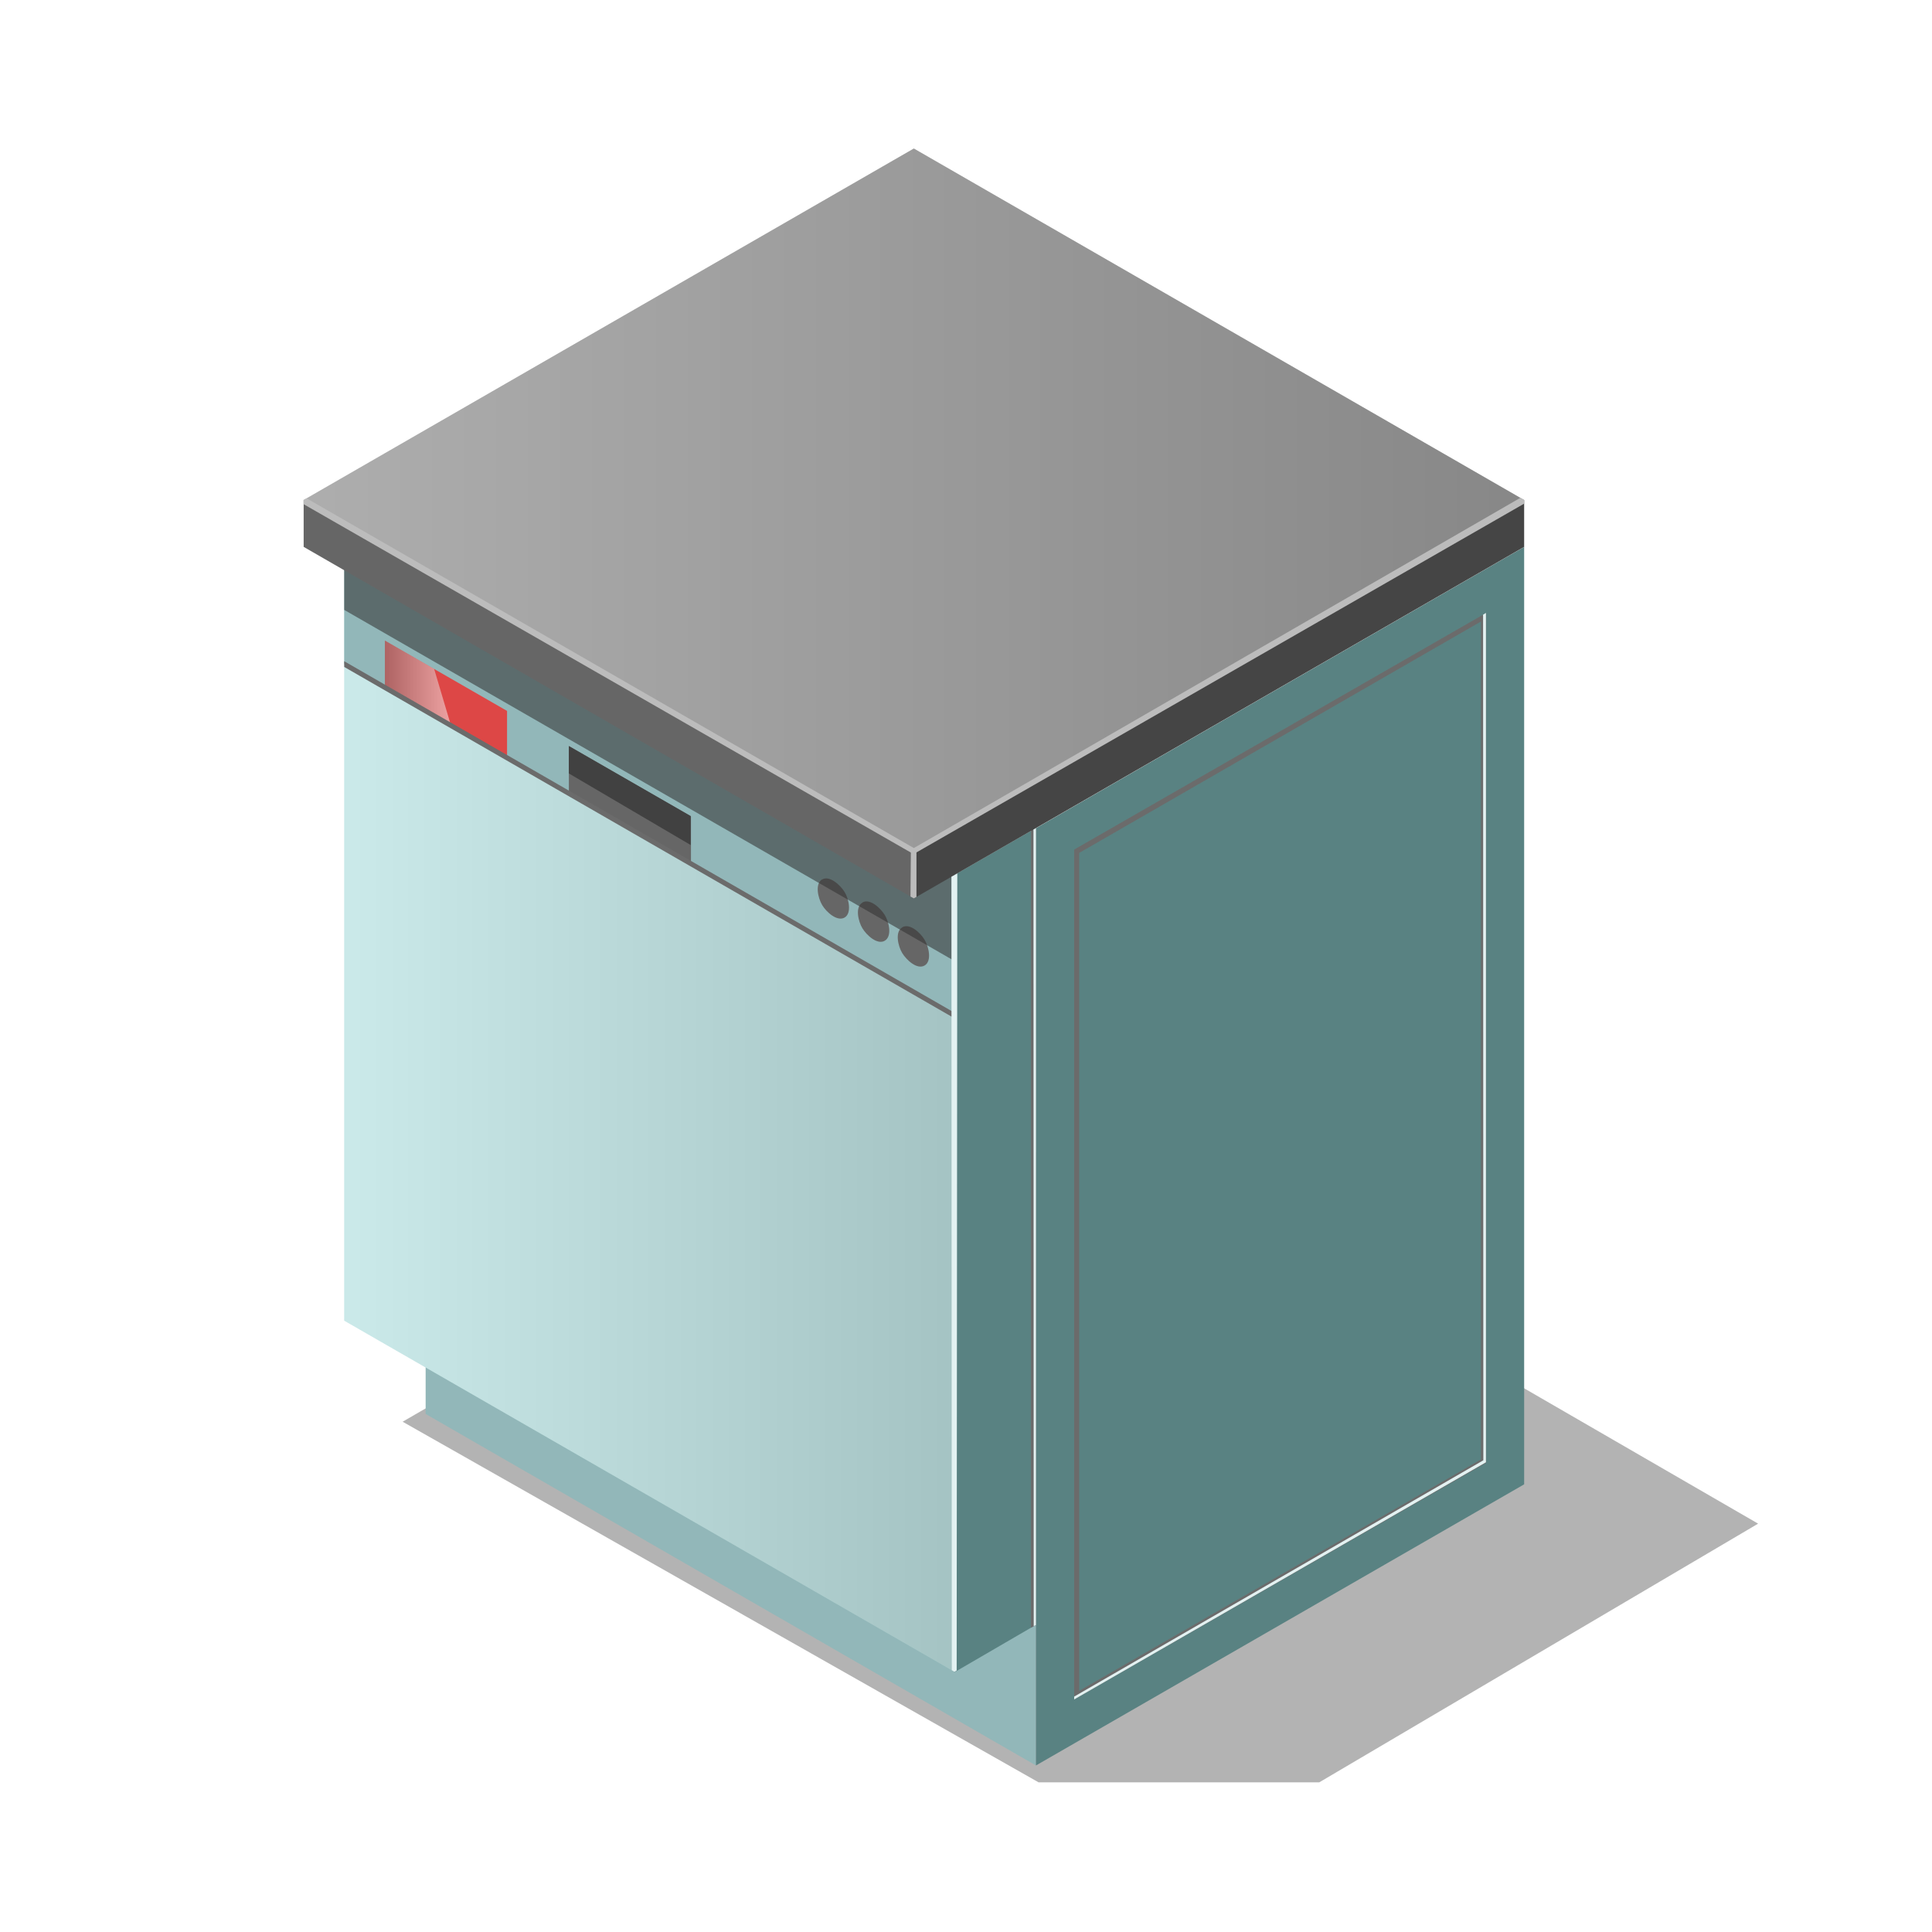 <?xml version="1.0" encoding="UTF-8"?> <svg xmlns="http://www.w3.org/2000/svg" width="100" height="100" viewBox="0 0 100 100" fill="none"> <path opacity="0.3" d="M57.668 59.582L44.737 59.764L20.84 73.588L53.758 92.254H68.284L91 78.864L57.668 59.582Z" fill="black"></path> <path d="M22.031 24.67L53.621 42.864V91.38L22.031 73.186V24.67Z" fill="#92B7B9"></path> <path d="M78.89 76.829V28.306L53.621 42.864V91.38L78.89 76.829Z" fill="#598282"></path> <path d="M78.89 28.307L47.3 10.112L17.811 27.082L49.407 45.289L78.89 28.307Z" fill="#E3F2F2"></path> <path d="M53.621 42.864L49.407 45.288V86.551L53.621 84.101V42.864Z" fill="#598282"></path> <path d="M49.407 45.288L17.817 27.094V68.356L49.407 86.531V45.288Z" fill="#B5E1E1"></path> <path style="mix-blend-mode:overlay" opacity="0.3" d="M49.407 45.288L17.817 27.094V68.356L49.407 86.531V45.288Z" fill="url(#paint0_linear_396_41740)"></path> <path d="M55.599 87.963L76.926 75.714V31.724L55.599 43.974V87.963ZM76.654 75.54L55.857 87.519V44.148L76.654 32.169V75.54Z" fill="#6B6B6B"></path> <path d="M49.407 44.695L17.817 26.495V34.373L49.407 52.568V44.695Z" fill="#92B7B9"></path> <path d="M53.362 84.249L53.621 84.108V42.864H53.362V84.249Z" fill="#6B6B6B"></path> <path d="M46.699 47.996C47.087 47.77 47.636 48.273 47.856 48.641C48.076 49.008 48.244 49.75 47.856 49.975C47.468 50.201 46.919 49.692 46.699 49.331C46.48 48.97 46.312 48.222 46.699 48.003V47.996Z" fill="#666666"></path> <path d="M44.638 46.713C45.019 46.488 45.568 46.991 45.794 47.358C46.021 47.726 46.182 48.467 45.794 48.693C45.407 48.918 44.857 48.409 44.638 48.048C44.418 47.687 44.25 46.939 44.638 46.72V46.713Z" fill="#666666"></path> <path d="M42.557 45.52C42.938 45.301 43.487 45.804 43.714 46.165C43.94 46.526 44.095 47.274 43.714 47.493C43.332 47.712 42.776 47.216 42.557 46.848C42.337 46.481 42.169 45.739 42.557 45.514V45.52Z" fill="#666666"></path> <path d="M26.245 36.797V39.228L19.925 35.591V33.161L26.245 36.797Z" fill="#DD4746"></path> <path d="M35.764 42.258V44.682L29.444 41.045V38.615L35.764 42.258Z" fill="#666666"></path> <path d="M35.751 42.238V43.74L29.444 40.033V38.615L35.751 42.238Z" fill="#414141"></path> <path style="mix-blend-mode:multiply" opacity="0.57" d="M17.817 29.144V31.568L49.407 49.743V44.888L17.817 29.144Z" fill="url(#paint1_linear_396_41740)"></path> <path d="M47.3 44.077L15.717 25.882V28.306L47.3 46.501V44.077Z" fill="#666666"></path> <path d="M47.3 44.077L78.89 25.882V28.306L47.3 46.501V44.077Z" fill="#454545"></path> <path d="M47.3 7.688L15.717 25.882L47.3 44.076L78.89 25.882L47.3 7.688Z" fill="#8B8B8B"></path> <path style="mix-blend-mode:overlay" opacity="0.3" d="M47.3 7.688L15.717 25.882L47.3 44.076L78.89 25.882L47.3 7.688Z" fill="url(#paint2_linear_396_41740)"></path> <path d="M47.436 46.423V44.121L78.89 26.069V25.882L78.696 25.766L47.3 43.895L15.866 25.791L15.71 25.882V26.094L47.145 44.128L47.126 46.404L47.3 46.5L47.436 46.423Z" fill="#BCBCBC"></path> <path style="mix-blend-mode:overlay" opacity="0.5" d="M19.924 33.161L22.471 34.624L23.343 37.558L19.924 35.585V33.161Z" fill="url(#paint3_linear_396_41740)"></path> <path d="M49.407 52.709V52.419L17.817 34.225V34.521L49.407 52.709Z" fill="#6B6B6B"></path> <path d="M49.517 86.467L49.549 45.211L49.246 45.379L49.265 86.448L49.407 86.532L49.517 86.467Z" fill="#E3F2F2"></path> <path d="M53.621 84.108V42.864L53.492 42.935L53.505 84.172L53.621 84.108Z" fill="#E3F2F2"></path> <path d="M55.599 87.963L76.913 75.688V31.724L76.764 31.814L76.777 75.585L55.599 87.815V87.963Z" fill="#E3F2F2"></path> <defs> <linearGradient id="paint0_linear_396_41740" x1="49.407" y1="56.809" x2="17.817" y2="56.809" gradientUnits="userSpaceOnUse"> <stop stop-color="#808080"></stop> <stop offset="1" stop-color="white"></stop> </linearGradient> <linearGradient id="paint1_linear_396_41740" x1="35.026" y1="37.136" x2="33.043" y2="40.39" gradientUnits="userSpaceOnUse"> <stop stop-color="#333333"></stop> <stop offset="1" stop-color="#333333"></stop> </linearGradient> <linearGradient id="paint2_linear_396_41740" x1="78.89" y1="25.882" x2="15.717" y2="25.882" gradientUnits="userSpaceOnUse"> <stop stop-color="#808080"></stop> <stop offset="1" stop-color="white"></stop> </linearGradient> <linearGradient id="paint3_linear_396_41740" x1="23.343" y1="35.359" x2="19.924" y2="35.359" gradientUnits="userSpaceOnUse"> <stop stop-color="white"></stop> <stop offset="1" stop-color="#808080"></stop> </linearGradient> </defs> </svg> 